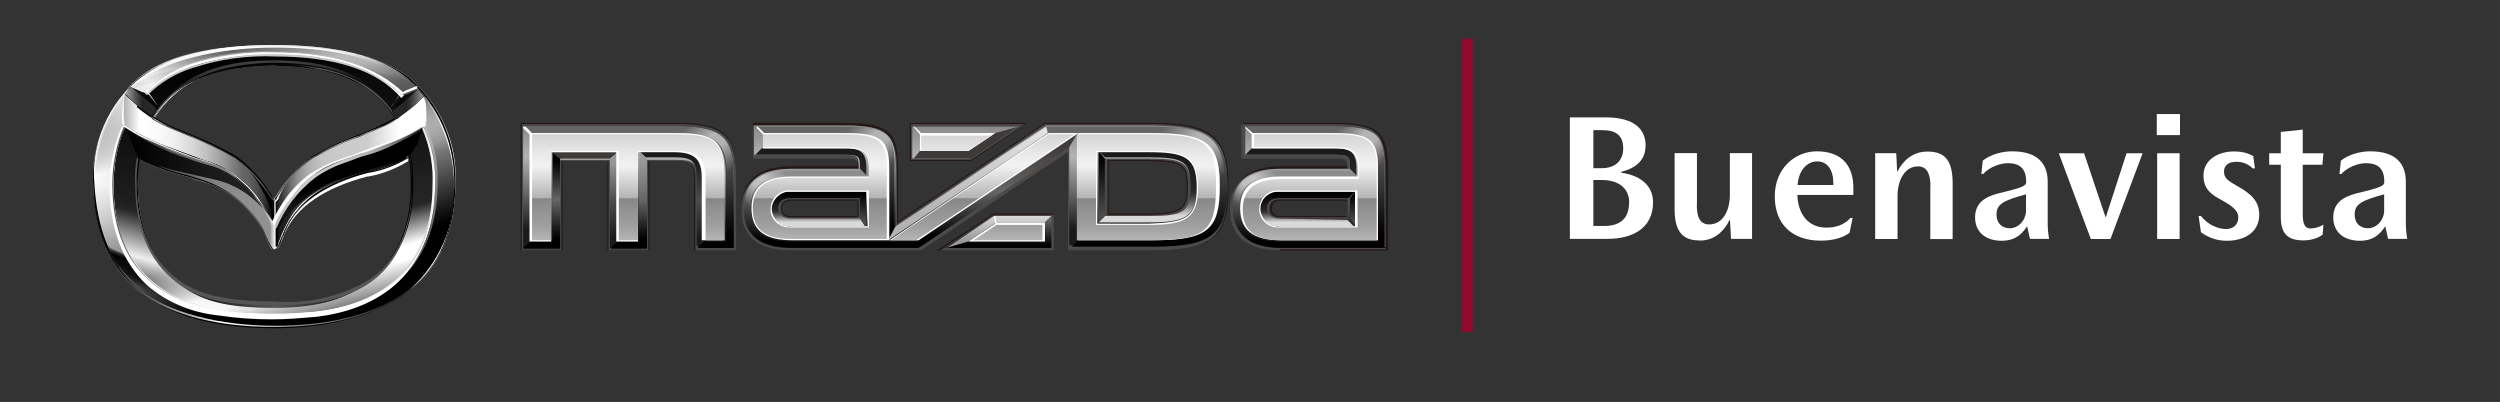 <?xml version="1.0" encoding="UTF-8"?>
<svg xmlns="http://www.w3.org/2000/svg" xmlns:xlink="http://www.w3.org/1999/xlink" viewBox="0 0 195.94 31.5">
  <rect x="0" y="0" width="195.94" height="31.5" fill="#333333" stroke="none"/>
  <defs>
    <style>
      .cls-1 {
        fill: #3e3a39;
      }

      .cls-1, .cls-2, .cls-3, .cls-4, .cls-5, .cls-6, .cls-7, .cls-8, .cls-9, .cls-10, .cls-11, .cls-12, .cls-13, .cls-14, .cls-15, .cls-16, .cls-17, .cls-18, .cls-19, .cls-20, .cls-21, .cls-22, .cls-23, .cls-24, .cls-25, .cls-26, .cls-27, .cls-28, .cls-29, .cls-30, .cls-31, .cls-32, .cls-33, .cls-34, .cls-35, .cls-36, .cls-37, .cls-38, .cls-39, .cls-40, .cls-41, .cls-42, .cls-43, .cls-44, .cls-45, .cls-46, .cls-47, .cls-48, .cls-49, .cls-50, .cls-51, .cls-52, .cls-53, .cls-54, .cls-55, .cls-56, .cls-57, .cls-58, .cls-59, .cls-60, .cls-61, .cls-62, .cls-63, .cls-64, .cls-65, .cls-66, .cls-67 {
        stroke-width: 0px;
      }

      .cls-2 {
        fill: url(#linear-gradient-44);
      }

      .cls-2, .cls-3 {
        opacity: .9;
      }

      .cls-2, .cls-3, .cls-6, .cls-27, .cls-28, .cls-31, .cls-34, .cls-35, .cls-36, .cls-37, .cls-38, .cls-56 {
        isolation: isolate;
      }

      .cls-2, .cls-3, .cls-31, .cls-34, .cls-39, .cls-40, .cls-41, .cls-42, .cls-43, .cls-44, .cls-45, .cls-46, .cls-47, .cls-48, .cls-49, .cls-50, .cls-51, .cls-52, .cls-53, .cls-54, .cls-55, .cls-56, .cls-64, .cls-67 {
        fill-rule: evenodd;
      }

      .cls-3 {
        fill: url(#linear-gradient-39);
      }

      .cls-4 {
        fill: #565656;
      }

      .cls-5, .cls-68 {
        fill: none;
      }

      .cls-6, .cls-27, .cls-28, .cls-35, .cls-36, .cls-37, .cls-38 {
        opacity: .5;
      }

      .cls-6, .cls-33 {
        fill: #c8c8c8;
      }

      .cls-7 {
        fill: url(#linear-gradient);
      }

      .cls-68 {
        stroke: #910a2d;
        stroke-miterlimit: 10;
        stroke-width: .88px;
      }

      .cls-8 {
        fill: url(#linear-gradient-29);
      }

      .cls-9 {
        fill: url(#linear-gradient-30);
      }

      .cls-10 {
        fill: url(#linear-gradient-28);
      }

      .cls-11 {
        fill: url(#linear-gradient-25);
      }

      .cls-12 {
        fill: url(#linear-gradient-12);
      }

      .cls-13 {
        fill: url(#linear-gradient-13);
      }

      .cls-14 {
        fill: url(#linear-gradient-10);
      }

      .cls-15 {
        fill: url(#linear-gradient-17);
      }

      .cls-16 {
        fill: url(#linear-gradient-16);
      }

      .cls-17 {
        fill: url(#linear-gradient-19);
      }

      .cls-18 {
        fill: url(#linear-gradient-15);
      }

      .cls-19 {
        fill: url(#linear-gradient-23);
      }

      .cls-20 {
        fill: url(#linear-gradient-21);
      }

      .cls-21 {
        fill: url(#linear-gradient-18);
      }

      .cls-22 {
        fill: url(#linear-gradient-14);
      }

      .cls-23 {
        fill: url(#linear-gradient-22);
      }

      .cls-24 {
        fill: url(#linear-gradient-27);
      }

      .cls-25 {
        fill: url(#linear-gradient-45);
      }

      .cls-26 {
        fill: url(#linear-gradient-40);
      }

      .cls-27 {
        fill: url(#linear-gradient-3);
      }

      .cls-28 {
        fill: url(#linear-gradient-9);
      }

      .cls-29 {
        fill: #1a1a1a;
      }

      .cls-30, .cls-67 {
        fill: #000;
      }

      .cls-31 {
        fill: url(#linear-gradient-35);
        opacity: .74;
      }

      .cls-32 {
        fill: url(#linear-gradient-50);
        fill-opacity: .8;
      }

      .cls-34 {
        fill: url(#linear-gradient-42);
        fill-opacity: .42;
      }

      .cls-34, .cls-56 {
        opacity: .2;
      }

      .cls-35 {
        fill: url(#linear-gradient-26);
      }

      .cls-36 {
        fill: url(#linear-gradient-24);
      }

      .cls-37 {
        fill: url(#linear-gradient-11);
      }

      .cls-38 {
        fill: url(#linear-gradient-20);
      }

      .cls-39 {
        fill: url(#linear-gradient-55);
      }

      .cls-40 {
        fill: url(#linear-gradient-51);
      }

      .cls-41 {
        fill: url(#linear-gradient-52);
      }

      .cls-42 {
        fill: url(#linear-gradient-54);
      }

      .cls-43 {
        fill: url(#linear-gradient-53);
      }

      .cls-44 {
        fill: url(#linear-gradient-49);
      }

      .cls-45 {
        fill: url(#linear-gradient-47);
      }

      .cls-46 {
        fill: url(#linear-gradient-48);
      }

      .cls-47 {
        fill: url(#linear-gradient-46);
      }

      .cls-48 {
        fill: url(#linear-gradient-43);
      }

      .cls-49 {
        fill: url(#linear-gradient-32);
      }

      .cls-50 {
        fill: url(#linear-gradient-33);
      }

      .cls-51 {
        fill: url(#linear-gradient-38);
      }

      .cls-52 {
        fill: url(#linear-gradient-36);
      }

      .cls-53 {
        fill: url(#linear-gradient-31);
      }

      .cls-54 {
        fill: url(#linear-gradient-34);
      }

      .cls-55 {
        fill: url(#linear-gradient-37);
      }

      .cls-56 {
        fill: url(#linear-gradient-41);
      }

      .cls-57 {
        fill: #4c4949;
      }

      .cls-58 {
        fill: url(#linear-gradient-4);
      }

      .cls-59 {
        fill: url(#linear-gradient-2);
      }

      .cls-60 {
        fill: url(#linear-gradient-8);
      }

      .cls-61 {
        fill: url(#linear-gradient-7);
      }

      .cls-62 {
        fill: url(#linear-gradient-5);
      }

      .cls-63 {
        fill: url(#linear-gradient-6);
      }

      .cls-64 {
        fill: #dcdcdc;
      }

      .cls-65 {
        fill: #231916;
      }

      .cls-66 {
        fill: #fff;
      }
    </style>
    <linearGradient id="linear-gradient" x1="74.75" y1="779.55" x2="74.75" y2="770" gradientTransform="translate(0 -760.11)" gradientUnits="userSpaceOnUse">
      <stop offset=".15" stop-color="#1a1a1a"/>
      <stop offset=".45" stop-color="#666"/>
      <stop offset=".75" stop-color="#b3b3b3"/>
      <stop offset="1" stop-color="#888"/>
    </linearGradient>
    <linearGradient id="linear-gradient-2" x1="49.25" y1="779.55" x2="49.25" y2="770" gradientTransform="translate(0 -760.11)" gradientUnits="userSpaceOnUse">
      <stop offset=".1" stop-color="#000"/>
      <stop offset=".9" stop-color="#666"/>
    </linearGradient>
    <linearGradient id="linear-gradient-3" x1="53.61" y1="769.44" x2="57.85" y2="773.68" gradientTransform="translate(0 -760.11)" gradientUnits="userSpaceOnUse">
      <stop offset=".1" stop-color="#fff" stop-opacity="0"/>
      <stop offset=".2" stop-color="#fff" stop-opacity=".32"/>
      <stop offset=".4" stop-color="#fff"/>
      <stop offset=".6" stop-color="#fff"/>
      <stop offset=".9" stop-color="#fff" stop-opacity="0"/>
    </linearGradient>
    <linearGradient id="linear-gradient-4" x1="52.61" y1="779.55" x2="52.61" y2="772.01" gradientTransform="translate(0 -760.11)" gradientUnits="userSpaceOnUse">
      <stop offset=".1" stop-color="#1a1a1a"/>
      <stop offset=".5" stop-color="#4d4d4d"/>
      <stop offset=".9" stop-color="#1a1a1a"/>
    </linearGradient>
    <linearGradient id="linear-gradient-5" x1="49.25" y1="779.55" x2="49.25" y2="772.01" gradientTransform="translate(0 -760.11)" gradientUnits="userSpaceOnUse">
      <stop offset=".1" stop-color="#000"/>
      <stop offset=".5" stop-color="#666"/>
      <stop offset=".9" stop-color="#999"/>
    </linearGradient>
    <linearGradient id="linear-gradient-6" x1="48.1" y1="779.55" x2="48.1" y2="772.01" gradientTransform="translate(0 -760.11)" gradientUnits="userSpaceOnUse">
      <stop offset=".1" stop-color="#1a1a1a"/>
      <stop offset=".5" stop-color="#4d4d4d"/>
      <stop offset=".9" stop-color="#999"/>
    </linearGradient>
    <linearGradient id="linear-gradient-7" x1="42.45" y1="779.55" x2="42.45" y2="772.01" gradientTransform="translate(0 -760.11)" gradientUnits="userSpaceOnUse">
      <stop offset=".1" stop-color="#000"/>
      <stop offset=".5" stop-color="#666"/>
      <stop offset=".9" stop-color="#000"/>
    </linearGradient>
    <linearGradient id="linear-gradient-8" x1="64.65" y1="778.89" x2="64.65" y2="769.99" gradientTransform="translate(0 -760.11)" gradientUnits="userSpaceOnUse">
      <stop offset=".1" stop-color="#000"/>
      <stop offset=".9" stop-color="#666"/>
    </linearGradient>
    <linearGradient id="linear-gradient-9" x1="66.63" y1="769.46" x2="70.37" y2="773.19" gradientTransform="translate(0 -760.11)" gradientUnits="userSpaceOnUse">
      <stop offset=".1" stop-color="#fff" stop-opacity="0"/>
      <stop offset=".2" stop-color="#fff" stop-opacity=".32"/>
      <stop offset=".4" stop-color="#fff"/>
      <stop offset=".6" stop-color="#fff"/>
      <stop offset=".9" stop-color="#fff" stop-opacity="0"/>
    </linearGradient>
    <linearGradient id="linear-gradient-10" x1="65.15" y1="779.55" x2="65.15" y2="773.39" gradientTransform="translate(0 -760.11)" gradientUnits="userSpaceOnUse">
      <stop offset=".1" stop-color="#000"/>
      <stop offset=".9" stop-color="#8c8c8c"/>
    </linearGradient>
    <linearGradient id="linear-gradient-11" x1="58.22" y1="776.45" x2="61.62" y2="773.04" gradientTransform="translate(0 -760.11)" gradientUnits="userSpaceOnUse">
      <stop offset=".1" stop-color="#fff" stop-opacity="0"/>
      <stop offset=".2" stop-color="#fff" stop-opacity=".32"/>
      <stop offset=".4" stop-color="#fff"/>
      <stop offset=".6" stop-color="#fff"/>
      <stop offset=".9" stop-color="#fff" stop-opacity="0"/>
    </linearGradient>
    <linearGradient id="linear-gradient-12" x1="63.55" y1="773.93" x2="63.55" y2="771.75" gradientTransform="translate(0 -760.11)" gradientUnits="userSpaceOnUse">
      <stop offset=".1" stop-color="#262626"/>
      <stop offset=".9" stop-color="#1a1a1a"/>
    </linearGradient>
    <linearGradient id="linear-gradient-13" x1="67.65" y1="777.79" x2="67.65" y2="775.07" gradientTransform="translate(0 -760.11)" gradientUnits="userSpaceOnUse">
      <stop offset=".1" stop-color="#4d4d4d"/>
      <stop offset=".9" stop-color="#000"/>
    </linearGradient>
    <linearGradient id="linear-gradient-14" x1="64.14" y1="777.79" x2="64.14" y2="775.07" gradientTransform="translate(0 -760.11)" gradientUnits="userSpaceOnUse">
      <stop offset=".1" stop-color="#d9d9d9"/>
      <stop offset=".18" stop-color="#a6a6a6"/>
      <stop offset=".27" stop-color="#6f6f6f"/>
      <stop offset=".35" stop-color="#474747"/>
      <stop offset=".41" stop-color="#2f2f2f"/>
      <stop offset=".45" stop-color="#262626"/>
      <stop offset=".9" stop-color="#000"/>
    </linearGradient>
    <linearGradient id="linear-gradient-15" x1="78.3" y1="779.55" x2="78.3" y2="777.04" gradientTransform="translate(0 -760.11)" gradientUnits="userSpaceOnUse">
      <stop offset=".23" stop-color="#999"/>
      <stop offset=".77" stop-color="#c5c5c5"/>
      <stop offset="1" stop-color="#d9d9d9"/>
    </linearGradient>
    <linearGradient id="linear-gradient-16" x1="78.3" y1="779.55" x2="78.3" y2="777.04" gradientTransform="translate(0 -760.11)" gradientUnits="userSpaceOnUse">
      <stop offset=".1" stop-color="#000"/>
      <stop offset=".9" stop-color="#666"/>
    </linearGradient>
    <linearGradient id="linear-gradient-17" x1="75.85" y1="778.89" x2="75.85" y2="769.99" gradientTransform="translate(0 -760.11)" gradientUnits="userSpaceOnUse">
      <stop offset=".23" stop-color="#b3b3b3"/>
      <stop offset=".9" stop-color="#dfdfdf"/>
      <stop offset="1" stop-color="#e6e6e6"/>
    </linearGradient>
    <linearGradient id="linear-gradient-18" x1="78.15" y1="779.55" x2="78.15" y2="770.65" gradientTransform="translate(0 -760.11)" gradientUnits="userSpaceOnUse">
      <stop offset=".1" stop-color="#000"/>
      <stop offset=".5" stop-color="#666"/>
      <stop offset=".9" stop-color="#3e3a39"/>
    </linearGradient>
    <linearGradient id="linear-gradient-19" x1="89.1" y1="779.55" x2="89.1" y2="770" gradientTransform="translate(0 -760.11)" gradientUnits="userSpaceOnUse">
      <stop offset=".1" stop-color="#000"/>
      <stop offset=".9" stop-color="#666"/>
    </linearGradient>
    <linearGradient id="linear-gradient-20" x1="91.08" y1="769.24" x2="96.32" y2="774.48" gradientTransform="translate(0 -760.11)" gradientUnits="userSpaceOnUse">
      <stop offset=".1" stop-color="#fff" stop-opacity="0"/>
      <stop offset=".2" stop-color="#fff" stop-opacity=".32"/>
      <stop offset=".4" stop-color="#fff"/>
      <stop offset=".6" stop-color="#fff"/>
      <stop offset=".9" stop-color="#fff" stop-opacity="0"/>
    </linearGradient>
    <linearGradient id="linear-gradient-21" x1="89.95" y1="777.58" x2="89.95" y2="771.97" gradientTransform="translate(0 -760.11)" gradientUnits="userSpaceOnUse">
      <stop offset=".1" stop-color="#d9d9d9"/>
      <stop offset=".18" stop-color="#a6a6a6"/>
      <stop offset=".27" stop-color="#6f6f6f"/>
      <stop offset=".35" stop-color="#474747"/>
      <stop offset=".41" stop-color="#2f2f2f"/>
      <stop offset=".45" stop-color="#262626"/>
      <stop offset=".9" stop-color="#1a1a1a"/>
    </linearGradient>
    <linearGradient id="linear-gradient-22" x1="86.35" y1="777.58" x2="86.35" y2="771.97" gradientTransform="translate(0 -760.11)" gradientUnits="userSpaceOnUse">
      <stop offset=".1" stop-color="#4d4d4d"/>
      <stop offset=".9" stop-color="#000"/>
    </linearGradient>
    <linearGradient id="linear-gradient-23" x1="103.05" y1="779.55" x2="103.05" y2="770" gradientTransform="translate(0 -760.11)" gradientUnits="userSpaceOnUse">
      <stop offset=".1" stop-color="#000"/>
      <stop offset=".9" stop-color="#666"/>
    </linearGradient>
    <linearGradient id="linear-gradient-24" x1="105.01" y1="769.46" x2="108.74" y2="773.19" gradientTransform="translate(0 -760.11)" gradientUnits="userSpaceOnUse">
      <stop offset=".1" stop-color="#fff" stop-opacity="0"/>
      <stop offset=".2" stop-color="#fff" stop-opacity=".32"/>
      <stop offset=".4" stop-color="#fff"/>
      <stop offset=".6" stop-color="#fff"/>
      <stop offset=".9" stop-color="#fff" stop-opacity="0"/>
    </linearGradient>
    <linearGradient id="linear-gradient-25" x1="102.65" y1="779.55" x2="102.65" y2="773.39" gradientTransform="translate(0 -760.11)" gradientUnits="userSpaceOnUse">
      <stop offset=".1" stop-color="#000"/>
      <stop offset=".9" stop-color="#8c8c8c"/>
    </linearGradient>
    <linearGradient id="linear-gradient-26" x1="96.56" y1="776.4" x2="99.97" y2="772.99" gradientTransform="translate(0 -760.11)" gradientUnits="userSpaceOnUse">
      <stop offset=".1" stop-color="#fff" stop-opacity="0"/>
      <stop offset=".2" stop-color="#fff" stop-opacity=".32"/>
      <stop offset=".4" stop-color="#fff"/>
      <stop offset=".6" stop-color="#fff"/>
      <stop offset=".9" stop-color="#fff" stop-opacity="0"/>
    </linearGradient>
    <linearGradient id="linear-gradient-27" x1="101.95" y1="773.93" x2="101.95" y2="771.75" gradientTransform="translate(0 -760.11)" gradientUnits="userSpaceOnUse">
      <stop offset=".1" stop-color="#262626"/>
      <stop offset=".9" stop-color="#1a1a1a"/>
    </linearGradient>
    <linearGradient id="linear-gradient-28" x1="106.05" y1="777.79" x2="106.05" y2="775.07" gradientTransform="translate(0 -760.11)" gradientUnits="userSpaceOnUse">
      <stop offset=".1" stop-color="#4d4d4d"/>
      <stop offset=".9" stop-color="#000"/>
    </linearGradient>
    <linearGradient id="linear-gradient-29" x1="102.44" y1="777.79" x2="102.44" y2="775.07" gradientTransform="translate(0 -760.11)" gradientUnits="userSpaceOnUse">
      <stop offset=".1" stop-color="#d9d9d9"/>
      <stop offset=".18" stop-color="#a6a6a6"/>
      <stop offset=".27" stop-color="#6f6f6f"/>
      <stop offset=".35" stop-color="#474747"/>
      <stop offset=".41" stop-color="#2f2f2f"/>
      <stop offset=".45" stop-color="#262626"/>
      <stop offset=".9" stop-color="#000"/>
    </linearGradient>
    <linearGradient id="linear-gradient-30" x1="74.8" y1="778.91" x2="74.8" y2="770.64" gradientTransform="translate(0 -760.11)" gradientUnits="userSpaceOnUse">
      <stop offset="0" stop-color="#b5b5b5"/>
      <stop offset=".11" stop-color="#a2a2a2"/>
      <stop offset=".2" stop-color="#999"/>
      <stop offset=".31" stop-color="#909090"/>
      <stop offset=".39" stop-color="#878787"/>
      <stop offset=".4" stop-color="#b3b3b3"/>
      <stop offset=".53" stop-color="#cfcfcf"/>
      <stop offset=".7" stop-color="#f2f2f2"/>
      <stop offset=".82" stop-color="#e9e9e9"/>
      <stop offset="1" stop-color="#d4d4d4"/>
    </linearGradient>
    <linearGradient id="linear-gradient-31" x1="18.79" y1="764.16" x2="24.35" y2="784.88" gradientTransform="translate(0 -760.11)" gradientUnits="userSpaceOnUse">
      <stop offset=".21" stop-color="#000"/>
      <stop offset=".36" stop-color="#0b0b0b"/>
      <stop offset=".59" stop-color="#262626"/>
      <stop offset=".85" stop-color="#b2b2b2"/>
      <stop offset="1" stop-color="#fff"/>
    </linearGradient>
    <linearGradient id="linear-gradient-32" x1="18.79" y1="764.16" x2="24.35" y2="784.88" gradientTransform="translate(0 -760.11)" gradientUnits="userSpaceOnUse">
      <stop offset="0" stop-color="#000"/>
      <stop offset=".56" stop-color="#1a1a1a"/>
      <stop offset=".61" stop-color="#202020"/>
      <stop offset=".71" stop-color="#262626"/>
      <stop offset=".84" stop-color="#fff"/>
      <stop offset=".89" stop-color="#fff"/>
      <stop offset="1" stop-color="gray"/>
    </linearGradient>
    <linearGradient id="linear-gradient-33" x1="-356.18" y1="763.57" x2="-350.79" y2="783.66" gradientTransform="translate(-337.67 -760.11) rotate(-180) scale(1 -1)" gradientUnits="userSpaceOnUse">
      <stop offset="0" stop-color="#000" stop-opacity="0"/>
      <stop offset=".61" stop-color="#1a1a1a"/>
      <stop offset=".67" stop-color="#1d1d1d"/>
      <stop offset=".71" stop-color="#262626"/>
      <stop offset=".87" stop-color="#eee"/>
      <stop offset="1" stop-color="#dcdcdc" stop-opacity="0"/>
    </linearGradient>
    <linearGradient id="linear-gradient-34" x1="25.47" y1="785.75" x2="17.37" y2="763.49" gradientTransform="translate(0 -760.11)" gradientUnits="userSpaceOnUse">
      <stop offset=".04" stop-color="#000"/>
      <stop offset=".19" stop-color="#000"/>
      <stop offset=".29" stop-color="#343434"/>
      <stop offset=".45" stop-color="#8a8a8a"/>
      <stop offset=".58" stop-color="#c9c9c9"/>
      <stop offset=".68" stop-color="#f0f0f0"/>
      <stop offset=".73" stop-color="#fff"/>
      <stop offset="1" stop-color="#4d4d4d"/>
    </linearGradient>
    <linearGradient id="linear-gradient-35" x1="11.51" y1="773.67" x2="14.53" y2="763.13" gradientTransform="translate(0 -760.11)" gradientUnits="userSpaceOnUse">
      <stop offset="0" stop-color="#fff" stop-opacity="0"/>
      <stop offset=".11" stop-color="#fff" stop-opacity=".25"/>
      <stop offset=".28" stop-color="#fff" stop-opacity=".65"/>
      <stop offset=".4" stop-color="#fff" stop-opacity=".9"/>
      <stop offset=".46" stop-color="#fff"/>
      <stop offset=".81" stop-color="#bcbcbc" stop-opacity=".34"/>
      <stop offset="1" stop-color="#9a9a9a" stop-opacity="0"/>
    </linearGradient>
    <linearGradient id="linear-gradient-36" x1="13.03" y1="766.34" x2="29.99" y2="766.34" gradientTransform="translate(0 -760.11)" gradientUnits="userSpaceOnUse">
      <stop offset="0" stop-color="#000"/>
      <stop offset=".03" stop-color="#101010" stop-opacity=".94"/>
      <stop offset=".13" stop-color="#3f3f3f" stop-opacity=".74"/>
      <stop offset=".24" stop-color="#616161" stop-opacity=".6"/>
      <stop offset=".36" stop-color="#767676" stop-opacity=".52"/>
      <stop offset=".5" stop-color="#7c7c7c" stop-opacity=".5"/>
      <stop offset="1" stop-color="#000"/>
    </linearGradient>
    <linearGradient id="linear-gradient-37" x1="-600.6" y1="-848.69" x2="-584.64" y2="-848.69" gradientTransform="translate(-571 -825.89) rotate(-180)" gradientUnits="userSpaceOnUse">
      <stop offset="0" stop-color="#000"/>
      <stop offset=".24" stop-color="#262626"/>
      <stop offset=".5" stop-color="#565656"/>
      <stop offset="1" stop-color="#000"/>
    </linearGradient>
    <linearGradient id="linear-gradient-38" x1="-407.34" y1="779.71" x2="-408.12" y2="781.84" gradientTransform="translate(-375 -760.11) rotate(-180) scale(1 -1)" gradientUnits="userSpaceOnUse">
      <stop offset=".24" stop-color="#000" stop-opacity="0"/>
      <stop offset=".44" stop-color="#000"/>
      <stop offset=".69" stop-color="#000" stop-opacity=".74"/>
      <stop offset="1" stop-color="#000" stop-opacity="0"/>
    </linearGradient>
    <linearGradient id="linear-gradient-39" x1="26.86" y1="762.87" x2="20.09" y2="775.08" gradientTransform="translate(-11.17 -760.11)" gradientUnits="userSpaceOnUse">
      <stop offset="0" stop-color="#fff" stop-opacity="0"/>
      <stop offset=".05" stop-color="#fff" stop-opacity=".11"/>
      <stop offset=".16" stop-color="#fff" stop-opacity=".39"/>
      <stop offset=".31" stop-color="#fff" stop-opacity=".84"/>
      <stop offset=".37" stop-color="#fff"/>
      <stop offset="1" stop-color="gray" stop-opacity="0"/>
    </linearGradient>
    <linearGradient id="linear-gradient-40" x1="7.28" y1="774.69" x2="35.61" y2="774.69" gradientTransform="translate(0 -760.11)" gradientUnits="userSpaceOnUse">
      <stop offset="0" stop-color="#fff" stop-opacity="0"/>
      <stop offset=".05" stop-color="#fff" stop-opacity=".11"/>
      <stop offset=".16" stop-color="#fff" stop-opacity=".39"/>
      <stop offset=".31" stop-color="#fff" stop-opacity=".84"/>
      <stop offset=".37" stop-color="#fff"/>
      <stop offset="1" stop-color="gray" stop-opacity="0"/>
    </linearGradient>
    <linearGradient id="linear-gradient-41" x1="28.77" y1="766.59" x2="32.83" y2="766.59" gradientTransform="translate(0 -760.11)" gradientUnits="userSpaceOnUse">
      <stop offset="0" stop-color="#000"/>
      <stop offset=".09" stop-color="#000" stop-opacity=".8"/>
      <stop offset="1" stop-color="#000" stop-opacity="0"/>
    </linearGradient>
    <linearGradient id="linear-gradient-42" x1="-501.87" y1="765.5" x2="-501.87" y2="768.06" gradientTransform="translate(-490 -760.11) rotate(-180) scale(1 -1)" gradientUnits="userSpaceOnUse">
      <stop offset="0" stop-color="#000"/>
      <stop offset="1" stop-color="#000" stop-opacity="0"/>
    </linearGradient>
    <linearGradient id="linear-gradient-43" x1="312.07" y1="780.68" x2="310.97" y2="783.69" gradientTransform="translate(-299.03 -760.11)" gradientUnits="userSpaceOnUse">
      <stop offset=".05" stop-color="#000" stop-opacity="0"/>
      <stop offset=".26" stop-color="#000"/>
      <stop offset=".53" stop-color="#000" stop-opacity=".85"/>
      <stop offset=".61" stop-color="#050505" stop-opacity=".84"/>
      <stop offset=".69" stop-color="#161616" stop-opacity=".79"/>
      <stop offset=".74" stop-color="#262626" stop-opacity=".74"/>
      <stop offset=".76" stop-color="#1c1c1c" stop-opacity=".54"/>
      <stop offset=".79" stop-color="#0c0c0c" stop-opacity=".23"/>
      <stop offset=".85" stop-color="#030303" stop-opacity=".05"/>
      <stop offset="1" stop-color="#000" stop-opacity="0"/>
    </linearGradient>
    <linearGradient id="linear-gradient-44" x1="-553.2" y1="772.9" x2="-550.41" y2="763.17" gradientTransform="translate(-522 -760.11) rotate(-180) scale(1 -1)" gradientUnits="userSpaceOnUse">
      <stop offset="0" stop-color="#fff" stop-opacity="0"/>
      <stop offset=".17" stop-color="#c8c8c8" stop-opacity=".32"/>
      <stop offset=".46" stop-color="#565656"/>
      <stop offset=".47" stop-color="#404040"/>
      <stop offset=".61" stop-color="#494949" stop-opacity=".93"/>
      <stop offset=".74" stop-color="#626262" stop-opacity=".71"/>
      <stop offset=".88" stop-color="#8c8d8d" stop-opacity=".35"/>
      <stop offset=".97" stop-color="#afb0b0" stop-opacity=".05"/>
      <stop offset="1" stop-color="#9a9a9a" stop-opacity="0"/>
    </linearGradient>
    <linearGradient id="linear-gradient-45" x1="10.51" y1="775.39" x2="32.7" y2="775.39" gradientTransform="translate(0 -760.11)" gradientUnits="userSpaceOnUse">
      <stop offset="0" stop-color="#000"/>
      <stop offset=".03" stop-color="#171717"/>
      <stop offset=".1" stop-color="#3c3c3c"/>
      <stop offset=".16" stop-color="#5b5b5b"/>
      <stop offset=".23" stop-color="#737373"/>
      <stop offset=".3" stop-color="#848484"/>
      <stop offset=".38" stop-color="#8e8e8e"/>
      <stop offset=".48" stop-color="#919191"/>
      <stop offset=".5" stop-color="#fff" stop-opacity=".77"/>
      <stop offset=".5" stop-color="#000" stop-opacity=".9"/>
      <stop offset=".52" stop-color="#090909" stop-opacity=".92"/>
      <stop offset=".55" stop-color="#212121" stop-opacity=".99"/>
      <stop offset=".55" stop-color="#262626"/>
      <stop offset=".55" stop-color="#272727"/>
      <stop offset=".56" stop-color="#323232"/>
      <stop offset=".57" stop-color="#393939"/>
      <stop offset=".59" stop-color="#3b3b3b"/>
      <stop offset="1" stop-color="#000"/>
    </linearGradient>
    <linearGradient id="linear-gradient-46" x1="-808.01" y1="774.81" x2="-817.78" y2="772.91" gradientTransform="translate(-797.29 -760.11) rotate(-180) scale(1 -1)" gradientUnits="userSpaceOnUse">
      <stop offset="0" stop-color="#000"/>
      <stop offset=".55" stop-color="#181818"/>
      <stop offset="1" stop-color="#262626"/>
    </linearGradient>
    <linearGradient id="linear-gradient-47" x1="21.5" y1="772.79" x2="33.4" y2="772.79" gradientTransform="translate(0 -760.11)" gradientUnits="userSpaceOnUse">
      <stop offset="0" stop-color="#000"/>
      <stop offset=".03" stop-color="#282828"/>
      <stop offset=".07" stop-color="#4f4f4f"/>
      <stop offset=".11" stop-color="#717171"/>
      <stop offset=".15" stop-color="#8d8d8d"/>
      <stop offset=".2" stop-color="#a4a4a4"/>
      <stop offset=".25" stop-color="#b6b6b6"/>
      <stop offset=".31" stop-color="#c3c3c3"/>
      <stop offset=".4" stop-color="#cacaca"/>
      <stop offset=".61" stop-color="#ccc"/>
      <stop offset=".82" stop-color="#fff"/>
    </linearGradient>
    <linearGradient id="linear-gradient-48" x1="26.58" y1="772.07" x2="28.26" y2="777.54" gradientTransform="translate(0 -760.11)" gradientUnits="userSpaceOnUse">
      <stop offset="0" stop-color="#000"/>
      <stop offset=".03" stop-color="#000"/>
      <stop offset=".34" stop-color="#000"/>
      <stop offset=".42" stop-color="#090909"/>
      <stop offset=".57" stop-color="#171717"/>
      <stop offset=".81" stop-color="#000"/>
    </linearGradient>
    <linearGradient id="linear-gradient-49" x1="-818.79" y1="772.64" x2="-806.92" y2="772.64" gradientTransform="translate(-797.29 -760.11) rotate(-180) scale(1 -1)" gradientUnits="userSpaceOnUse">
      <stop offset="0" stop-color="#000"/>
      <stop offset=".04" stop-color="#1f1f1f"/>
      <stop offset=".08" stop-color="#3e3e3e"/>
      <stop offset=".13" stop-color="#545454"/>
      <stop offset=".17" stop-color="#616161"/>
      <stop offset=".21" stop-color="#666"/>
      <stop offset=".24" stop-color="#737373"/>
      <stop offset=".35" stop-color="#9e9e9e"/>
      <stop offset=".45" stop-color="#c1c1c1"/>
      <stop offset=".56" stop-color="#dcdcdc"/>
      <stop offset=".67" stop-color="#f0f0f0"/>
      <stop offset=".78" stop-color="#fbfbfb"/>
      <stop offset=".89" stop-color="#fff"/>
      <stop offset="1" stop-color="#adadad"/>
    </linearGradient>
    <linearGradient id="linear-gradient-50" x1="8.92" y1="777.41" x2="34.06" y2="777.41" gradientTransform="translate(0 -760.11)" gradientUnits="userSpaceOnUse">
      <stop offset="0" stop-color="#262626"/>
      <stop offset=".08" stop-color="#3f3f3f"/>
      <stop offset=".25" stop-color="#7e7e7e"/>
      <stop offset=".5" stop-color="#e3e3e3"/>
      <stop offset=".57" stop-color="#fff"/>
      <stop offset=".71" stop-color="#fdfdfd" stop-opacity=".99"/>
      <stop offset=".76" stop-color="#f6f6f6" stop-opacity=".96"/>
      <stop offset=".81" stop-color="#e9e9e9" stop-opacity=".91"/>
      <stop offset=".85" stop-color="#d7d7d7" stop-opacity=".84"/>
      <stop offset=".88" stop-color="silver" stop-opacity=".75"/>
      <stop offset=".91" stop-color="#a3a3a3" stop-opacity=".64"/>
      <stop offset=".93" stop-color="#818181" stop-opacity=".51"/>
      <stop offset=".96" stop-color="#5a5a5a" stop-opacity=".35"/>
      <stop offset=".98" stop-color="#2e2e2e" stop-opacity=".18"/>
      <stop offset="1" stop-color="#000" stop-opacity="0"/>
    </linearGradient>
    <linearGradient id="linear-gradient-51" x1="9.68" y1="769.93" x2="9.68" y2="767.52" gradientTransform="translate(0 -760.11)" gradientUnits="userSpaceOnUse">
      <stop offset="0" stop-color="#f8f8f8"/>
      <stop offset=".94" stop-color="#f8f8f8"/>
      <stop offset="1" stop-color="#f8f8f8"/>
    </linearGradient>
    <linearGradient id="linear-gradient-52" x1="271.75" y1="768.29" x2="274.25" y2="768.29" gradientTransform="translate(-241.06 -760.11)" gradientUnits="userSpaceOnUse">
      <stop offset="0" stop-color="#000"/>
      <stop offset=".31" stop-color="#060606"/>
      <stop offset=".71" stop-color="#151515"/>
      <stop offset="1" stop-color="#262626"/>
    </linearGradient>
    <linearGradient id="linear-gradient-53" x1="-211.57" y1="768.09" x2="-209.06" y2="768.09" gradientTransform="translate(-199.25 -760.11) rotate(-180) scale(1 -1)" gradientUnits="userSpaceOnUse">
      <stop offset="0" stop-color="#000"/>
      <stop offset=".31" stop-color="#060606"/>
      <stop offset=".71" stop-color="#151515"/>
      <stop offset="1" stop-color="#262626"/>
    </linearGradient>
    <linearGradient id="linear-gradient-54" x1="-9.35" y1="768.09" x2="-6.77" y2="768.09" gradientTransform="translate(19.13 -760.11)" gradientUnits="userSpaceOnUse">
      <stop offset="0" stop-color="#b2b2b2"/>
      <stop offset="0" stop-color="#b0b0b0"/>
      <stop offset=".26" stop-color="#666"/>
      <stop offset=".44" stop-color="#383838"/>
      <stop offset=".53" stop-color="#262626"/>
    </linearGradient>
    <linearGradient id="linear-gradient-55" x1="-492.67" y1="768.24" x2="-490.12" y2="768.24" gradientTransform="translate(-459.44 -760.11) rotate(-180) scale(1 -1)" gradientUnits="userSpaceOnUse">
      <stop offset="0" stop-color="#9a9a9a"/>
      <stop offset=".07" stop-color="#878787"/>
      <stop offset=".28" stop-color="#535353"/>
      <stop offset=".44" stop-color="#323232"/>
      <stop offset=".53" stop-color="#262626"/>
    </linearGradient>
  </defs>
  <g id="Mazda">
    <g>
      <line class="cls-68" x1="115" y1="3.03" x2="115" y2="26.03"/>
      <path class="cls-65" d="M54.4,19.63v-5.7c0-1.1-.2-1.3-1.4-1.3h-2.1v7h-3.3v-7h-3.5v7h-3.3v-10h12.3c3.7,0,4.6.9,4.6,4.3v5.7h-3.3Z"/>
      <path class="cls-65" d="M90.3,9.63h-8.4l-11.5,7.7v-4.1c0-3-.8-3.6-4.3-3.6h-7.1v2.7h7.1c1,0,1.1,0,1.1.7h-5.2c-1.8,0-3.9.6-3.9,3.3s2.1,3.3,3.9,3.3h10.2l11.5-7.7v7.7h6.7c4.7,0,5.9-1.1,5.9-5s-1.3-5-6-5ZM67.2,16.93h-5.2c-.6,0-.7-.3-.7-.6s.1-.6.7-.6h5.2v1.2ZM90,16.73h-3.1v-4.1h3.1c2.8,0,3,.4,3,2s-.2,2.1-3,2.1h0Z"/>
      <polygon class="cls-65" points="71.3 12.63 71.3 9.63 80.5 9.63 76.1 12.63 71.3 12.63"/>
      <polygon class="cls-65" points="73.4 19.63 77.9 16.73 82.6 16.73 82.6 19.63 73.4 19.63"/>
      <path class="cls-65" d="M104.5,9.63h-7.1v2.7h7.1c1,0,1.1,0,1.1.7h-5.2c-1.8,0-3.9.6-3.9,3.3s2.1,3.3,3.9,3.3h8.4v-6.4c0-2.9-.8-3.6-4.3-3.6ZM105.6,16.93h-5.2c-.6,0-.7-.3-.7-.6s.1-.6.7-.6h5.2v1.2Z"/>
      <path class="cls-57" d="M54.5,19.63v-5.6c0-1.2-.3-1.4-1.5-1.4h-2.2v7h-3.1v-7h-3.7v7h-3.1v-9.9h12.2c3.6,0,4.6.9,4.6,4.2v5.7h-3.2Z"/>
      <path class="cls-57" d="M90.3,9.73h-8.4l-11.6,7.8v-4.2c0-2.9-.8-3.5-4.2-3.5h-7.1v2.6h7.1c1,0,1.2,0,1.2.8h-5.3c-2.5,0-3.9,1.1-3.9,3.2s1.3,3.2,3.9,3.2h10.2l11.5-7.7v7.7h6.6c4.6,0,5.9-1,5.9-4.9s-1.3-5-5.9-5ZM62,17.03c-.5,0-.8-.2-.8-.7s.3-.7.8-.7h5.3v1.4h-5.3ZM90,16.83h-3.2v-4.3h3.2c2.8,0,3.1.4,3.1,2.1s-.3,2.2-3.1,2.2h0Z"/>
      <polygon class="cls-57" points="71.4 12.53 71.4 9.73 80.3 9.73 76.1 12.53 71.4 12.53"/>
      <polygon class="cls-57" points="73.7 19.63 77.9 16.83 82.6 16.83 82.6 19.63 73.7 19.63"/>
      <path class="cls-57" d="M100.3,19.63c-2.5,0-3.9-1.1-3.9-3.2s1.3-3.2,3.9-3.2h5.3c0-.8-.1-.8-1.2-.8h-7.1v-2.7h7.1c3.5,0,4.2.6,4.2,3.5v6.3h-8.3v.1ZM100.3,15.63c-.5,0-.8.2-.8.7s.3.7.8.7h5.3v-1.4h-5.3Z"/>
      <path class="cls-7" d="M57.5,13.93v5.5h-2.8v-5.4c0-1.2-.3-1.5-1.7-1.5h-2.3v7h-2.8v-7h-4v7h-2.9v-9.6h12c3.6,0,4.5.8,4.5,4ZM90.3,9.83h-8.3l-11.8,7.9v-4.5c0-2.8-.7-3.4-4.1-3.4h-7v2.3h6.9c1.2,0,1.3.1,1.3.9v.2h-5.3c-2.5,0-3.7,1-3.7,3s1.3,3,3.7,3h10l11.8-7.9v7.9h6.5c4.5,0,5.7-1,5.7-4.8s-1.1-4.5-5.7-4.6h0ZM67.4,17.13h-5.4c-.6,0-1-.3-1-.8s.3-.8,1-.8h5.4v1.6ZM90,16.93h-3.4v-4.5h3.4c2.8,0,3.3.3,3.3,2.3s-.5,2.2-3.3,2.2ZM79.8,9.93h-8.3v2.5h4.5l3.8-2.5ZM82.4,16.93h-4.5l-3.8,2.5h8.2v-2.5h.1ZM104.4,9.93h-6.8v2.2h6.9c1.2,0,1.3.1,1.3.9v.2h-5.5c-2.5,0-3.7,1-3.7,3s1.3,3,3.7,3h8.2v-6.1c0-2.7-.6-3.2-4.1-3.2h0ZM105.7,17.13h-5.4c-.6,0-1-.3-1-.8s.3-.8,1-.8h5.4v1.6Z"/>
      <path class="cls-59" d="M53.1,9.93h-12.1l.5.5h11.5c3,0,3.9.7,3.9,3.5v5h-1.7l-.5.5h2.8v-5.6c0-3.1-.9-3.9-4.4-3.9Z"/>
      <path class="cls-27" d="M53.1,9.93v.5c3,0,3.9.7,3.9,3.5h.5c0-3.2-.9-4-4.4-4Z"/>
      <path class="cls-58" d="M52.9,11.83h-2.8l.5.5h2.3c1.3,0,1.7.3,1.7,1.5v5.5l.5-.5v-4.9c.1-1.5-.5-2.1-2.2-2.1Z"/>
      <polygon class="cls-62" points="50.1 11.93 50.1 18.93 48.4 18.93 47.8 19.43 50.7 19.43 50.7 12.43 50.1 11.93"/>
      <polygon class="cls-63" points="47.8 12.43 47.8 19.43 48.4 18.93 48.4 11.93 47.8 12.43"/>
      <polygon class="cls-1" points="43.3 11.93 43.9 12.43 47.8 12.43 48.4 11.93 43.3 11.93"/>
      <polygon class="cls-61" points="43.3 11.93 43.3 18.93 41.6 18.93 41 19.43 43.9 19.43 43.9 12.43 43.3 11.93"/>
      <path class="cls-60" d="M66.1,9.93h-6.9l.5.5h6.4c2.9,0,3.5.5,3.5,2.9v5.5l.5-1v-4.5c.1-2.9-.6-3.4-4-3.4Z"/>
      <path class="cls-28" d="M66.1,9.93v.5c2.9,0,3.5.5,3.5,2.9h.6c0-2.9-.7-3.4-4.1-3.4Z"/>
      <path class="cls-14" d="M71.9,18.93h-9.9c-2.2,0-3.2-.8-3.2-2.5s1-2.5,3.2-2.5h6l-.5-.5h-5.5c-2.5,0-3.7,1-3.7,3s1.3,3,3.7,3h10l-.1-.5Z"/>
      <path class="cls-37" d="M62,13.33c-2.5,0-3.7,1-3.7,3h.5c0-1.7,1-2.5,3.2-2.5v-.5Z"/>
      <path class="cls-12" d="M66.1,11.63h-6.4l-.5.5h6.9c1.2,0,1.3.1,1.3.9v.2l.5.5v-.6c0-1.4-.7-1.5-1.8-1.5Z"/>
      <polygon class="cls-13" points="67.4 15.53 67.4 17.13 67.9 17.73 67.9 14.93 67.4 15.53"/>
      <path class="cls-22" d="M62,17.13c-.6,0-1-.3-1-.8s.3-.8,1-.8h5.4l.5-.5h-6c-.8-.1-1.4.5-1.5,1.2-.1.7.5,1.4,1.2,1.5h6.2l-.4-.6h-5.4Z"/>
      <polygon class="cls-1" points="78 10.43 75.9 11.83 72.1 11.83 71.6 12.43 76.1 12.43 79.8 9.93 78 10.43"/>
      <polygon class="cls-18" points="77.9 16.93 74.2 19.43 75.9 18.93 78.1 17.43 81.9 17.43 82.4 16.93 77.9 16.93"/>
      <polygon class="cls-16" points="81.9 17.43 81.9 18.93 75.9 18.93 74.2 19.43 82.4 19.43 82.4 16.93 81.9 17.43"/>
      <polygon class="cls-15" points="82 9.93 70.2 17.73 69.6 18.83 82.1 10.43 82 9.93"/>
      <polygon class="cls-21" points="71.9 18.93 72 19.43 83.8 11.53 84.4 10.53 71.9 18.93"/>
      <path class="cls-17" d="M90.3,9.93h-8.3l.2.5h8.2c4.2,0,5.2.8,5.2,4.2s-.9,4.2-5.2,4.2h-5.9l-.5.5h6.5c4.5,0,5.7-1,5.7-4.8s-1.3-4.6-5.9-4.6Z"/>
      <path class="cls-38" d="M90.3,9.93v.5c4.2,0,5.2.8,5.2,4.2h.5c0-3.8-1.1-4.7-5.7-4.7Z"/>
      <path class="cls-20" d="M90,11.83h-3.9l.5.5h3.4c2.8,0,3.3.3,3.3,2.3s-.5,2.3-3.3,2.3h-3.4l-.5.5h3.9c2.9,0,3.8-.4,3.8-2.8s-.9-2.8-3.8-2.8Z"/>
      <polygon class="cls-23" points="86.1 11.83 86.1 17.43 86.6 16.93 86.6 12.43 86.1 11.83"/>
      <path class="cls-19" d="M104.5,9.93h-6.9l.5.5h6.4c2.9,0,3.5.5,3.5,2.9v5.6l.5.5v-6.2c0-2.8-.6-3.3-4-3.3Z"/>
      <path class="cls-36" d="M104.5,9.93v.5c2.9,0,3.5.5,3.5,2.9h.5c0-2.9-.6-3.4-4-3.4Z"/>
      <path class="cls-11" d="M108,18.93h-7.7c-2.2,0-3.2-.8-3.2-2.5s1-2.5,3.2-2.5h6l-.5-.5h-5.4c-2.5,0-3.7,1-3.7,3s1.3,3,3.7,3h8.2l-.6-.5Z"/>
      <path class="cls-35" d="M100.3,13.33c-2.5,0-3.7,1-3.7,3h.5c0-1.7,1-2.5,3.2-2.5v-.5Z"/>
      <path class="cls-24" d="M104.5,11.63h-6.4l-.5.5h6.9c1.2,0,1.3.1,1.3.9v.2l.5.5v-.6c0-1.4-.7-1.5-1.8-1.5Z"/>
      <polygon class="cls-10" points="105.8 15.53 105.8 17.13 106.3 17.73 106.3 14.93 105.8 15.53"/>
      <path class="cls-8" d="M100.3,17.13c-.6,0-1-.3-1-.8s.3-.8,1-.8h5.4l.5-.5h-6c-.8-.1-1.4.5-1.5,1.2-.1.8.5,1.4,1.2,1.5h6.2l-.5-.5-5.3-.1Z"/>
      <path class="cls-66" d="M53.1,10.43h-11.4l-.5-.5h-.2v.1l.5.5v8.4h1.7v-7h5.1v7h1.7v-7h2.8c1.6,0,2.2.5,2.2,2v4.9h1.7v-4.9c.2-2.8-.6-3.5-3.6-3.5Z"/>
      <path class="cls-66" d="M90.3,10.43h-8.1l-.2-.5h0l.2.5-12.5,8.4v-5.5c0-2.4-.6-2.9-3.5-2.9h-6.3l-.5-.5h-.1v.1l.5.5v1.1h6.4c1.1,0,1.9.1,1.9,1.5v.7h-6c-2.2,0-3.2.8-3.2,2.5s1,2.5,3.2,2.5h9.9l12.5-8.4v8.4h5.9c4.2,0,5.2-.8,5.2-4.2s-1-4.2-5.3-4.2ZM68,17.73h-6c-.8.1-1.4-.5-1.5-1.2s.5-1.4,1.2-1.5h6.2l.1,2.7ZM90,17.53h-4v-5.6h4c2.9,0,3.8.4,3.8,2.8s-.9,2.7-3.8,2.8h0Z"/>
      <polygon class="cls-66" points="71.7 9.93 71.6 9.93 71.6 9.93 72.1 10.53 72.1 11.83 75.9 11.83 78 10.43 72.2 10.43 71.7 9.93"/>
      <polygon class="cls-66" points="78 16.93 77.9 16.93 77.9 16.93 78 17.53 75.9 18.93 81.9 18.93 81.9 17.43 78.1 17.43 78 16.93"/>
      <path class="cls-66" d="M104.5,10.43h-6.3l-.6-.5h0v.1l.5.5v1.1h6.4c1.1,0,1.9.1,1.9,1.5v.7h-6c-2.2,0-3.2.8-3.2,2.5s1,2.5,3.2,2.5h7.6v-5.6c0-2.3-.6-2.8-3.5-2.8ZM106.3,17.73h-6c-.8.1-1.4-.5-1.5-1.2-.1-.8.5-1.4,1.2-1.5h6.2v2.7h.1Z"/>
      <path class="cls-9" d="M56.8,13.93v4.9h-1.5v-4.8c0-1.6-.6-2.2-2.3-2.2h-3v7h-1.5v-7h-5.3v7h-1.5v-8.3h11.4c3,0,3.7.7,3.7,3.4ZM69.5,13.23v5.5h-7.5c-2.1,0-3-.8-3-2.4s1-2.4,3-2.4h6.1v-.8c0-1.5-.8-1.6-2-1.6h-6.3v-1h6.3c2.8,0,3.4.5,3.4,2.7h0ZM68.1,14.93h-6.1c-.8-.1-1.5.5-1.6,1.3-.1.8.5,1.5,1.3,1.6h6.4v-2.9ZM75.9,11.83l1.8-1.2h-5.5v1.2h3.7ZM71.8,18.83l12.4-8.3h-2l-12.4,8.3h2ZM81.7,18.83v-1.2h-3.6l-1.8,1.2h5.4ZM95.3,14.73c0,3.4-.9,4.1-5.1,4.1h-5.8v-8.3h5.8c4.3,0,5.2.7,5.1,4.2h0ZM93.9,14.73c0-2.5-1-2.9-3.9-2.9h-4.1v5.8h4.1c2.9,0,3.9-.5,3.9-2.9h0ZM107.9,13.33v5.5h-7.5c-2.1,0-3-.8-3-2.4s1-2.4,3-2.4h6.1v-.9c0-1.5-.8-1.6-2-1.6h-6.2v-1h6.3c2.7,0,3.3.5,3.3,2.8ZM106.4,14.93h-6.1c-.8-.1-1.5.5-1.6,1.3-.1.8.5,1.5,1.3,1.6h6.4s0-2.9,0-2.9Z"/>
      <path class="cls-66" d="M21.5,25.63c-4.6,0-8.4-1-10.7-2.9s-3.3-4.5-3.5-8.2c-.2-3.3,1.2-6.4,3.7-8.5,2.3-1.7,5.6-2.5,10.4-2.5s8.3.8,10.6,2.5c2.5,2.1,3.9,5.2,3.7,8.5-.1,3.7-1.2,6.3-3.5,8.1-2.4,1.9-6.2,3-10.7,3ZM21.5,5.13c-1.2,0-2.4.1-3.5.3-1.3.2-2.5.7-3.6,1.4-2.4,1.7-3.8,4.6-3.6,7.6,0,3.6,1.2,6.3,3.7,7.9,1.5,1,3.7,1.4,7.1,1.4,3.1,0,5.1-.4,6.9-1.4s3.9-3.2,3.9-7.9c0-3.5-1.2-6-3.6-7.6-1.1-.7-2.3-1.2-3.7-1.4-1.2-.3-2.4-.4-3.6-.3Z"/>
      <path class="cls-66" d="M21.5,19.53c-.2,0-.3-.1-.5-.6-.1-.2-.2-.5-.4-.9-.9-1.7-2.3-2.9-4.1-3.6-.5-.2-1.2-.4-1.8-.6h0c-1.4-.3-2.7-.8-4-1.5v-2.4l1.3-.7c.5.3,1,.6,1.5.8l1.2.5h0c1.3.5,2.5,1.1,3.7,1.8,1.1.8,2.1,1.9,2.8,3.1.1.2.2.2.2.2,0,0,.1-.1.2-.2.7-1.2,1.7-2.3,2.8-3.1,1.2-.7,2.4-1.2,3.7-1.7h0c.6-.2,1.2-.5,1.6-.6l1.2-.6,1.1.7v2.5c-1,.6-2,1-3.1,1.2h-.1c-3.4.9-5.6,2.4-6.5,4.5-.1.3-.2.5-.3.7h0c-.1.3-.2.5-.5.5Z"/>
      <path id="in_sf_base" data-name="in sf base" class="cls-53" d="M18.3,23.63c-3-.4-7.6-1.9-7.6-9.3,0-4.2,1.9-9.2,10.8-9.2,8,0,10.8,4.2,10.8,9.2,0,6.9-4.1,8.7-7.5,9.3-2.2.2-4.4.2-6.5,0ZM34.2,14.33c0-5.6-2.7-10.2-12.7-10.2s-12.6,5.6-12.6,10.2c0,7.8,5.3,9.6,9.2,10.1,2.2.2,4.4.2,6.6,0,3.9-.4,9.5-2.3,9.5-10.1Z"/>
      <path id="in_sf_base-2" data-name="in sf base-2" class="cls-49" d="M18.3,23.63c-3-.4-7.6-1.9-7.6-9.3,0-4.2,1.9-9.2,10.8-9.2,8,0,10.8,4.2,10.8,9.2,0,6.9-4.1,8.7-7.5,9.3-2.2.2-4.4.2-6.5,0ZM34.2,14.33c0-5.6-2.7-10.2-12.7-10.2s-12.6,5.6-12.6,10.2c0,7.8,5.3,9.6,9.2,10.1,2.2.2,4.4.2,6.6,0,3.9-.4,9.5-2.3,9.5-10.1Z"/>
      <path class="cls-50" d="M21.6,4.23v.7c-8.1,0-10.9,4.2-10.9,9.5,0,4.8,2.1,7.3,4.6,8.4,2.7,1.2,5.9,1,4.4,1.6-.6.3-1.3.4-2,.2-3.9-.4-8.8-2.3-8.8-10.1,0-5.6,2.7-10.2,12.7-10.3Z"/>
      <path id="out_sf_base" data-name="out sf base" class="cls-54" d="M35.6,14.63c.1,3.1-1.2,6-3.5,8.1-2.6,2.1-6.6,3-10.6,3-4.3,0-8-.8-10.8-3-2.2-1.8-3.3-5.1-3.3-8,0-3.1,1-6.5,3.7-8.5,2.5-1.8,6.9-2.5,10.4-2.5,4,0,7.8.6,10.4,2.6,2.4,2,3.7,5.1,3.7,8.3ZM34.1,14.43c0-5.2-3.1-10.2-12.7-10.2-10.4,0-12.6,5.6-12.6,10.3,0,7.9,5.6,9.7,9.4,10.2,2.2.2,4.4.2,6.5,0,2.4-.4,9.4-1.9,9.4-10.3Z"/>
      <path class="cls-31" d="M9.1,11.83c.5-1.3,1.1-3.6,2.9-5.1,2-1.7,5.6-2.4,6.6-2.5-.4-.2-.8-.4-1.2-.5-2.9.4-5.4,1.2-7.1,3-1.5,1.5-2.4,3.5-2.8,5.6.6-.1.8-.2,1.6-.5Z"/>
      <path id="in_up_right" data-name="in up right" class="cls-52" d="M21.4,4.73c3.4,0,6.6.6,8.6,3-3-3.7-13.5-3.8-17,0,2-2.2,5-3,8.4-3Z"/>
      <path id="in_up_right-2" data-name="in up right-2" class="cls-55" d="M21.5,24.13c-3.7,0-5.9-.5-7.7-2.1q-.2-.2,0,0c.6.4,1.2.8,1.9,1,1.9.6,3.8.8,5.8.8,1.7,0,3.5-.2,5.2-.7,1-.3,1.9-.8,2.7-1.5q.3-.2.1,0c-2.1,1.8-4.5,2.5-8,2.5Z"/>
      <path class="cls-51" d="M34.5,19.33c.1-.2.2-.4.2-.6,0-.1,0,.1-.1.2,0,.1,0,.2-.1.4-.2.1-.4.2-.5.3-.2.1-.5.2-.9.5-.1.1-.2.1-.4.4s-.3.4-.4.5c-.3.3-1,.9-1.4,1.2-.4.3-.2.3.3.2.5-.2,1.1-.4,1.5-.6.2-.1.4-.2.5-.4.5-.6,1-1.3,1.3-2.1Z"/>
      <path class="cls-3" d="M8.9,14.43c0-2.5.9-5.8,3.1-7.7,2-1.7,5.5-2.4,6.5-2.5-.4-.2-.8-.4-1.2-.5-2.9.4-5.4,1.2-7.1,3-1.8,2-2.8,4.5-2.9,7.2.5.3.9.4,1.6.5Z"/>
      <path id="in_line" data-name="in line" class="cls-30" d="M21.5,5.13h0c1.2,0,2.3.1,3.5.3,1.3.2,2.5.7,3.6,1.4,2.4,1.6,3.6,4.1,3.6,7.6,0,4.7-2.1,6.9-3.9,7.9s-3.7,1.4-6.8,1.4c-3.4,0-5.6-.4-7.1-1.4-2.5-1.6-3.7-4.2-3.7-7.9-.2-3,1.2-5.9,3.7-7.6,1.1-.7,2.3-1.2,3.6-1.4,1.2-.3,2.3-.3,3.5-.3ZM21.5,5.13c-1.2,0-2.4.1-3.5.3-1.3.2-2.5.7-3.6,1.4-2.8,1.9-3.6,4.9-3.6,7.6,0,3.7,1.3,6.3,3.7,7.9,1.8,1.1,4.3,1.4,7.1,1.4,2.4.2,4.7-.3,6.9-1.4,2.2-1.3,3.9-3.7,3.9-7.9,0-3.2-1-5.9-3.6-7.6-1.1-.7-2.4-1.2-3.7-1.4-1.3-.3-2.4-.4-3.6-.3h0Z"/>
      <path id="in_line-2" data-name="in line-2" class="cls-4" d="M21.5,5.03c1.2,0,2.3.1,3.5.3,1.3.2,2.6.7,3.7,1.4,2.6,1.7,3.6,4.4,3.6,7.6,0,4.2-1.7,6.7-3.9,7.9-2.1,1.1-4.5,1.6-6.9,1.4-2.8,0-5.3-.3-7.1-1.4-2.4-1.6-3.7-4.2-3.7-7.9,0-2.7.8-5.8,3.6-7.6,1.1-.7,2.3-1.2,3.7-1.4,1.1-.2,2.3-.3,3.5-.3ZM21.5,5.03h0c-1.2,0-2.4.1-3.5.3-1.3.2-2.6.7-3.7,1.5-2.5,1.8-3.9,4.7-3.7,7.7,0,3.7,1.3,6.4,3.8,8,1.5,1,3.7,1.4,7.1,1.4,3.1,0,5.1-.4,6.9-1.4s3.9-3.2,3.9-8c0-3.5-1.2-6.1-3.7-7.7-1.1-.8-2.4-1.2-3.7-1.4-1.1-.3-2.3-.4-3.4-.4Z"/>
      <path id="outline" class="cls-30" d="M21.5,3.53c4.1,0,7.9.6,10.5,2.5,2.5,2.1,3.8,5.2,3.7,8.5-.1,3.4-1,6.1-3.5,8.1s-6.6,2.9-10.6,2.9-8.1-.8-10.7-2.9c-2.3-1.9-3.3-4.8-3.5-8.2-.3-3.2,1.1-6.3,3.6-8.4,2.8-2,6.8-2.5,10.5-2.5ZM21.5,3.53c-4.8,0-8.1.8-10.4,2.5-2.6,2-4,5.2-3.8,8.5.1,3.7,1.3,6.4,3.5,8.2s6.1,2.9,10.7,2.9,8.3-1,10.6-2.9,3.4-4.4,3.5-8.1c.1-3.3-1.2-6.4-3.7-8.5-2.2-1.8-5.6-2.6-10.4-2.6h0Z"/>
      <path id="outline-2" class="cls-26" d="M21.5,3.63c4.9,0,8.2.8,10.4,2.5,2.5,2.1,3.8,5.2,3.7,8.4-.1,3.7-1.2,6.2-3.5,8.1-2.3,1.9-6.1,2.9-10.5,2.9s-8.4-1-10.7-2.9-3.4-4.5-3.5-8.2c-.2-3.1,1.2-6.3,3.7-8.3,2.3-1.7,5.6-2.5,10.4-2.5ZM21.5,3.53c-3.7,0-7.6.5-10.4,2.5-2.6,2-4,5.2-3.8,8.5.2,3.4,1.2,6.2,3.5,8.2,2.6,2.1,6.6,2.9,10.7,2.9s8-.8,10.6-2.9,3.4-4.7,3.5-8.1c.1-3.2-1.2-6.4-3.7-8.5-2.6-2-6.3-2.6-10.4-2.6h0Z"/>
      <path class="cls-56" d="M28.8,5.53c1.2.2,2.4.5,3.5,1,.7.4.6.4.6.4l-1.3.5c-.9-.8-1.8-1.5-2.8-1.9Z"/>
      <path class="cls-34" d="M14.1,5.43c-1.3.2-2.5.6-3.7,1.2-.5.4-.9.8-1.2,1.3l1.2-1q.6-.2,1.1-.3c.5-.1,1-.3,1.4-.5.6-.4,2.5-.9,1.2-.7Z"/>
      <path class="cls-66" d="M21.5,24.83c-1.4,0-2.7-.1-4.1-.3-3.2-.4-8.7-2.3-8.7-10.1,0-4.6,2.3-8,6.2-9.4,2.1-.7,4.3-1,6.5-.9,4.7,0,8,1.1,10.2,3.4,1.7,1.9,2.6,4.4,2.5,6.9,0,7.4-5,9.6-9.2,10.2-1.1.1-2.2.2-3.4.2ZM21.5,4.33c-2.2-.1-4.4.2-6.5.9-3.9,1.4-6.1,4.7-6.1,9.3,0,7.3,4.6,9.4,8.5,9.9,2.5.4,5,.4,7.5,0,4.1-.5,9-2.7,9-10,.1-2.5-.7-4.9-2.4-6.7-2-2.3-5.3-3.4-10-3.4Z"/>
      <path class="cls-6" d="M21.5,24.83h0c-1.4,0-2.7-.1-4.1-.3-2.1-.2-4.1-1-5.8-2.4-2-1.8-2.9-4.3-2.9-7.7,0-4.6,2.3-8.1,6.3-9.5,2.1-.7,4.3-1,6.5-.9,4.7,0,8.1,1.1,10.3,3.4,1.7,1.9,2.6,4.4,2.5,6.9,0,7.4-5,9.6-9.2,10.2-1.3.2-2.4.3-3.6.3ZM21.5,4.13c-2.2,0-4.4.3-6.5.9-4,1.4-6.2,4.8-6.2,9.4,0,3.3,1,5.9,2.9,7.7,1.6,1.4,3.6,2.2,5.7,2.4,1.3.2,2.7.3,4.1.3h0c1.2,0,2.3-.1,3.5-.2,4.2-.5,9.1-2.8,9.1-10.2.1-2.5-.7-5-2.4-6.9-2.1-2.3-5.5-3.4-10.2-3.4h0Z"/>
      <path class="cls-5" d="M21.5,4.33c-2.2-.1-4.4.2-6.5.9-3.9,1.4-6.1,4.7-6.1,9.3,0,7.3,4.6,9.4,8.5,9.9,1.3.2,2.7.3,4.1.3h0c1.2,0,2.3-.1,3.5-.2,4.1-.5,9-2.7,9-10,.1-2.5-.7-4.9-2.4-6.8-2.1-2.3-5.4-3.4-10.1-3.4Z"/>
      <path class="cls-48" d="M8.3,18.93c.1.3.3.5.5.6l.7.3c.4.2.7.7,1,1,.5.5,1,1,1.5,1.4.8.6,1.7,1.1,2.7,1.5.1,0,2.5,1,2.2,1.2-.8-.2-1.6-.3-2.4-.6-2.1-.6-3.9-1.8-5.2-3.5-.4-.5-.7-1.1-1-1.9q-.1-.2,0,0Z"/>
      <path class="cls-2" d="M33.9,11.93c-.5-1.3-1.1-3.6-2.9-5.1-2-1.7-5.6-2.4-6.6-2.5.4-.2.8-.4,1.2-.5,2.9.4,5.4,1.2,7.1,3,1.2,1.3,2.1,3,2.5,4.7-.5.2-.7.2-1.3.4Z"/>
      <path id="wing_low_sf" data-name="wing low sf" class="cls-25" d="M25.5,12.73h0c-1.4,1.2-2.8,2.5-4.1,3.9-1.2-.9-2.4-1.8-3.6-2.8-.1-.1-6-2.2-6-2.2l-1.4-.1c.1.3.3.6.5.9,1.5.9,4.4,1.5,5.9,2.1,1.6.7,2.9,2,3.8,3.5.4.8.5,1.5.8,1.5s.5-.7.7-1.2c1-2.3,2.3-3.7,6.7-4.8,2.7-.7,3.1-1.2,3.1-1.2l.6-1.3c.2-.1-6.1,1.4-7,1.7Z"/>
      <path class="cls-47" d="M10.3,11.13c.2.4.4.9.6,1.3.5.2,1,.5,1.6.6,2,.6,4.5,1,5.2,1.3,1.6.6,3,1.8,3.8,3.3-.3-.9-.8-1.7-1.4-2.4-1-1.3-2.5-2.3-4.1-2.7l-2.7-1c-1.2-.4-2.3-1-3.4-1.7-.1.1.2.8.4,1.3Z"/>
      <path class="cls-45" d="M23.2,13.43c.5-.6,1.2-1.1,1.9-1.5,1.8-1,4.7-1.6,6.5-3,.6-.4,1.1-.9,1.6-1.4.1.3.2.6.2.9v.9c0,.2-.1.4-.1.6-1,.7-2.1,1.2-3.2,1.7-1.1.4-2.2.8-2.9,1-2.2.7-4,2.3-5.1,4.3-.1.3-.3.6-.5.9v-2l.2-.2c.3-.9.8-1.5,1.4-2.2Z"/>
      <path class="cls-46" d="M33.2,9.93c-1.1.7-2.3,1.2-3.5,1.6-1.1.4-1.8.6-2.4.8-1.8.5-3.3,1.6-4.4,3-.6.6-1,1.4-1.3,2.2v1.8q.1,0,.2-.1v-.9c0-.2,0-.5.2-.7.1-.2.3-.5.4-.6,1-1.2,2.3-2.2,3.7-2.8,1.5-.5,2.9-1,4.4-1.4.6-.2,1.1-.4,1.7-.7.2-.3.5-.7.6-1.1,0-.2.4-1.1.4-1.1Z"/>
      <path class="cls-44" d="M21.2,15.43c.1.2.2.2.3.2v2s0-.1-.5-.9c-1-2-2.8-3.6-5-4.2l-3-1.1c-1.1-.4-2.3-1-3.3-1.6-.1,0,0-.2,0-.5v-1c0-.3,0-.6.1-.9.5.7,1.2,1.2,1.9,1.7.9.5,1.8,1,2.8,1.4,1.2.4,2.3,1,3.4,1.6.8.4,1.5,1,2,1.6.5.5,1,1.1,1.3,1.7Z"/>
      <path class="cls-67" d="M18.8,12.63c.7.6,1.3,1.4,1.7,2.2.5.8.8,1.7.9,2.6l-.1-1.8s-.7-1-1.1-1.5c-.4-.5-.8-1-1.4-1.5Z"/>
      <path class="cls-30" d="M21.5,19.53c-.2,0-.3-.1-.5-.6-.1-.2-.2-.5-.4-.9-.9-1.7-2.3-2.9-4.1-3.6-.5-.2-1.1-.4-1.8-.6-1.4-.3-2.7-.8-4-1.5v-.1c1.3.7,2.6,1.2,4,1.5.7.2,1.3.4,1.8.6,1.7.7,3.2,2,4.1,3.6.2.4.3.7.4.9.3.6.4.7.5.7.2,0,.3-.3.5-.8.1-.2.2-.4.3-.7.7-1.5,1.9-2.7,3.3-3.4,1-.5,2.1-.9,3.2-1.2h.2c1.1-.2,2.1-.6,3.1-1.2v.1c-1,.6-2,1-3.1,1.2h-.1c-3.4.9-5.6,2.4-6.5,4.5-.1.3-.2.5-.3.7-.2.6-.3.8-.6.8Z"/>
      <path class="cls-4" d="M21.5,19.53c-.2,0-.3-.1-.5-.6-.1-.2-.2-.5-.4-.9-.9-1.7-2.3-2.9-4.1-3.6-.5-.2-1.1-.4-1.8-.5-1.4-.3-2.8-.8-4.1-1.5h0c1.3.7,2.6,1.2,4.1,1.5.7.2,1.3.4,1.8.5,1.7.7,3.2,2,4.1,3.6.2.4.3.7.4.9.3.5.3.6.5.6s.3-.3.5-.7c.1-.2.2-.4.3-.7.7-1.5,1.9-2.7,3.3-3.4,1-.5,2.1-.9,3.2-1.2h.1c1.1-.2,2.2-.6,3.2-1.2h0c-1,.6-2.1,1-3.2,1.2h-.1c-3.4.9-5.6,2.4-6.5,4.5-.1.3-.2.5-.3.7-.1.5-.2.8-.5.8Z"/>
      <path class="cls-66" d="M21.5,17.73q-.1,0,0,0c-.4-.8-.8-1.5-1.3-2.1-.4-.6-.9-1.1-1.5-1.6h0c-.7-.6-1.6-1.1-2.5-1.3l-1-.3c-.9-.3-1.9-.6-2.4-.9l-.7-.3c-.8-.3-1.6-.8-2.4-1.3v-.1h.1c.7.5,1.5.9,2.4,1.3l.7.3c.5.2,1.5.6,2.3.9l1,.3c.9.3,1.8.8,2.6,1.4h0c.6.5,1.1,1,1.5,1.6.4.6.7,1.2,1,1.8.3-.7.7-1.3,1.1-1.9.5-.7,1.2-1.4,1.9-1.9.8-.5,1.6-.9,2.5-1.2.5-.2,1-.3,1.4-.5.8-.3,1.6-.6,2.4-.9.8-.3,1.6-.8,2.4-1.2h.1v.1h0c-.8.5-1.6.9-2.4,1.2s-1.6.7-2.4.9l-1.4.5c-.9.3-1.7.7-2.4,1.2-.7.5-1.3,1.2-1.8,1.9-.5.6-.9,1.3-1.2,2q.1.1,0,.1h0Z"/>
      <path class="cls-4" d="M21.5,15.73c-.1,0-.2-.1-.3-.3-.7-1.2-1.7-2.2-2.8-3-1.2-.7-2.4-1.3-3.7-1.8l-1.2-.5c-.5-.2-1.1-.5-1.6-.8v-.1c.5.3,1,.6,1.6.8l1.2.5c1.3.5,2.6,1.1,3.8,1.8,1.1.8,2.1,1.9,2.8,3.1,0,.2.1.2.2.3,0-.1.1-.1.2-.3.7-1.2,1.7-2.3,2.8-3.1,1.2-.7,2.4-1.2,3.7-1.7.6-.2,1.2-.5,1.6-.7s.9-.4,1.3-.7v.1c-.4.3-.8.5-1.3.7-.4.2-1,.4-1.6.7-1.3.4-2.5,1-3.7,1.7-1.2.8-2.1,1.9-2.8,3.1,0,.1-.1.2-.2.2Z"/>
      <path class="cls-30" d="M21.5,15.63c-.1,0-.2-.1-.3-.3-.7-1.2-1.7-2.2-2.8-3-1.2-.7-2.4-1.3-3.7-1.8l-1.2-.5c-.5-.2-1-.5-1.5-.8v-.1c.5.3,1,.6,1.5.8l1.2.5c1.3.5,2.6,1.1,3.8,1.8,1.1.8,2.1,1.9,2.8,3.1,0,.2.1.3.2.3,0-.1.1-.1.2-.3.7-1.2,1.7-2.3,2.8-3.1,1.2-.7,2.4-1.2,3.7-1.7.6-.2,1.2-.5,1.6-.7l1.2-.6v.1c-.4.2-.8.5-1.2.6-.4.2-1,.4-1.6.7-1.3.4-2.5,1-3.7,1.7-1.2.8-2.1,1.9-2.8,3.1,0,.1-.1.2-.2.2Z"/>
      <path class="cls-66" d="M11.6,7.33c1-1,2.2-1.7,3.5-2.2,2.1-.6,4.2-.9,6.4-.9,4.5,0,7.8,1,9.9,3.2h.1s.1-.1.2-.1h0c-2.3-2.2-5.6-3.2-10.1-3.2-2.2-.1-4.4.3-6.5.9-1.4.4-2.7,1.2-3.7,2.3h.2c-.1,0,0,.1,0,0Z"/>
      <path class="cls-33" d="M31.5,7.53h0c-2.2-2.1-5.4-3.1-9.9-3.1-2.2-.1-4.4.2-6.5.9-1.3.4-2.5,1.1-3.5,2.1h-.3c1-1,2.2-1.8,3.6-2.3,2.1-.7,4.3-1,6.5-.9,4.7,0,8,1,10.1,3.3h0l.2-.1-.2.1h0ZM21.5,4.23c4.5,0,7.8,1,9.9,3.2h.1c-2.2-2.2-5.5-3.2-10-3.2-2.3-.1-4.5.2-6.6.9-1.3.4-2.5,1.2-3.5,2.2h0c1-1,2.3-1.7,3.6-2.1,2.1-.7,4.3-1,6.5-1Z"/>
      <path class="cls-66" d="M33.1,9.83c-.7.5-1.5.9-2.3,1.2s-1.6.7-2.4.9c-.4.1-.8.3-1.4.5-.9.3-1.7.7-2.5,1.2-.7.5-1.3,1.2-1.9,1.9-.5.6-.9,1.2-1.2,1.9-.3-.6-.7-1.2-1.1-1.8-.4-.6-1-1.1-1.5-1.6h0c-.8-.6-1.6-1.1-2.6-1.4l-1-.3c-.8-.3-1.8-.6-2.4-.9l-.7-.3c-.8-.3-1.6-.7-2.3-1.2-.1-.1-.2,0-.3.1-.6,1.4-.9,3-.9,4.6,0,3.3,1,5.9,2.9,7.7,1.6,1.4,3.6,2.2,5.7,2.4,1.3.2,2.7.3,4.1.3h0c1.2,0,2.3-.1,3.5-.2,4.2-.5,9.2-2.8,9.2-10.2,0-1.6-.3-3.1-.9-4.6.2-.2.1-.2,0-.2h0ZM25,24.43c-1.2.1-2.3.2-3.5.2h0c-1.4,0-2.7-.1-4.1-.3-3.9-.5-8.5-2.6-8.5-9.9,0-1.5.3-3.1.9-4.5.7.5,1.5.9,2.3,1.2l.7.3c.5.2,1.5.6,2.4.9l1,.3c.9.3,1.8.7,2.5,1.3h0c.6.5,1.1,1,1.5,1.6.5.6.9,1.3,1.2,2l.1.1h0s.1,0,.1-.1c.3-.7.7-1.4,1.2-2,.5-.7,1.1-1.3,1.8-1.9.7-.5,1.6-.9,2.4-1.2l1.4-.5c.8-.3,1.6-.6,2.4-.9.8-.3,1.6-.7,2.3-1.2.6,1.4.9,2.9.9,4.5,0,7.4-4.9,9.5-9,10.1h0Z"/>
      <path class="cls-32" d="M21.5,24.63h0c-1.4,0-2.7-.1-4.1-.3-3.9-.5-8.6-2.6-8.6-9.9,0-1.5.3-3.1.9-4.5h0c.7.5,1.5.9,2.3,1.2l.7.3c.5.2,1.5.6,2.4.9l1,.3c.9.3,1.8.7,2.5,1.4h0c.6.5,1.1,1,1.5,1.6.5.6.9,1.3,1.2,2h.2c.3-.7.7-1.4,1.2-2,.5-.7,1.1-1.3,1.8-1.9.8-.5,1.6-.9,2.4-1.2l1.4-.5c.8-.3,1.6-.6,2.4-.9.8-.3,1.6-.7,2.3-1.2h0c.6,1.4.9,3,.9,4.5,0,7.3-4.9,9.5-9.1,10-1.1.2-2.2.3-3.3.2ZM9.8,10.03c-.6,1.4-.9,2.9-.9,4.4,0,7.3,4.6,9.4,8.5,9.9,1.3.2,2.7.3,4.1.3h0c1.2,0,2.3-.1,3.5-.2,4.1-.5,9-2.7,9-9.9,0-1.5-.2-3-.8-4.4-.7.4-1.5.8-2.3,1.2s-1.6.7-2.4.9c-.4.1-.8.3-1.4.5-.9.3-1.7.7-2.4,1.2-1.3,1-2.4,2.4-3,3.9l-.1.1h0q-.1,0-.1-.1c-.3-.7-.7-1.4-1.2-2-.4-.6-.9-1.1-1.5-1.6h0c-.7-.6-1.6-1.1-2.5-1.3l-1-.3c-.8-.3-1.9-.6-2.4-.9l-.7-.3c-.9-.5-1.7-.9-2.4-1.4Z"/>
      <path class="cls-29" d="M32.2,12.33h0s.4-.6.5-1c.2-.4.5-1.3.5-1.3h0s-.3.9-.5,1.3c-.2.3-.6,1-.5,1h0Z"/>
      <path class="cls-40" d="M9.7,7.53c0-.1.1-.1,0,0v1.4c0,.3,0,.6.1.8q-.1,0-.2.1c-.1-.8,0-1.6.1-2.3Z"/>
      <path class="cls-64" d="M33.3,7.63c0-.2,0-.1,0,0,.1.5.1.9.1,1.4,0,.3,0,.5-.1.8.1,0,.1.1.1.2.1-.9,0-1.7-.1-2.4Z"/>
      <path class="cls-41" d="M32.2,8.43l-1.1.9-.4-.6c.3-.4.7-1,.8-1.1.1-.1.2-.2.3-.2s.6-.3,1-.4l.5.5-1.1.9Z"/>
      <path class="cls-43" d="M10.8,8.33l1.1.8.4-.6c-.3-.4-.7-1-.8-1.1s-.2-.2-.3-.2-.6-.3-1-.4l-.4.6,1,.9Z"/>
      <path class="cls-42" d="M12.3,8.53l-.2.3-.2.3c-.4-.3-.8-.6-1.2-.9-.3-.3-.6-.6-.9-.9l.5-.5.1.1c.6.5,1.2,1,1.8,1.5,0,.1.1.1.1.1Z"/>
      <path class="cls-66" d="M32.7,6.93l-1,.4h-.2c-2.2-2.1-5.5-3.2-10-3.2-2.2-.1-4.4.3-6.5.9-1.3.4-2.5,1.2-3.5,2.1h-.2c-.1,0-.8-.3-1-.4h0l1,.4c.1,0,.2.1.3.2l.8,1h0l-.7-1c-.1-.1-.1-.2,0-.2,1-.9,2.1-1.7,3.4-2.1,2.1-.6,4.3-.9,6.4-.8,4.5,0,7.7,1,9.8,3v.2c-.1.1-.5.8-.7,1h0l.8-1.1c.1-.1.2-.1.3-.2l1-.4v.2Z"/>
      <path class="cls-39" d="M30.7,8.63l.4.7c.4-.3.8-.6,1.2-.9.4-.3.7-.6.9-.9l-.5-.6c0,.1,0,.2-.1.2-.5.5-1.1,1-1.8,1.5h-.1Z"/>
      <path class="cls-29" d="M10.8,12.33h0s-.4-.6-.5-1c-.2-.4-.5-1.3-.5-1.3h0s.3.9.5,1.3c.2.3.5,1,.5,1h0Z"/>
    </g>
  </g>
  <g id="Dealer">
    <g>
      <path class="cls-66" d="M128.97,11.43c0,1.06-.67,1.72-1.9,2.04v.07c1.3.17,2.49.87,2.49,2.31,0,2.11-1.71,2.87-3.54,2.87h-2.98v-9.52h2.82c1.76,0,3.12.6,3.12,2.23ZM127.22,11.64c0-.98-.5-1.44-1.64-1.44h-.7v2.98h.69c1.02,0,1.65-.6,1.65-1.54ZM127.69,15.87c0-1.15-.88-1.76-2.12-1.76h-.69v3.6h.85c1.29,0,1.95-.62,1.95-1.83Z"/>
      <path class="cls-66" d="M132.99,16.04c0,.84.17,1.55.97,1.55,1.04,0,1.62-1.04,1.62-2.31v-3.28h1.74v6.72h-1.65l-.08-1.47h-.04c-.38.8-1.15,1.6-2.27,1.6s-2.03-.38-2.03-2.44v-4.41h1.75v4.03Z"/>
      <path class="cls-66" d="M140.87,15.28c.04,1.43.8,2.56,2.27,2.56.73,0,1.43-.22,1.89-.76h.17l-.24,1.16c-.49.39-1.3.62-2.26.62-2.2,0-3.6-1.25-3.6-3.47s1.61-3.53,3.29-3.53c1.97,0,2.87,1.13,2.87,2.87v.55h-4.4ZM142.43,12.65c-.8,0-1.47.71-1.54,1.85h2.8v-.14c0-1.04-.46-1.71-1.26-1.71Z"/>
      <path class="cls-66" d="M151.3,14.62c0-.84-.18-1.58-.98-1.58-1.01,0-1.6,1.05-1.6,2.33v3.36h-1.75v-6.72h1.65l.07,1.42h.04c.38-.81,1.19-1.55,2.31-1.55s2,.39,2,2.45v4.41h-1.75v-4.1Z"/>
      <path class="cls-66" d="M158.86,17.76c-.48.73-1.05,1.11-1.96,1.11-1.37,0-2.1-.76-2.1-1.83,0-1.16.81-1.62,1.81-1.88,1.78-.43,2.19-.57,2.19-.87v-.07c0-1.04-.53-1.43-1.44-1.43-.55,0-1.41.27-1.93.85h-.14l.11-1.05c.66-.52,1.58-.73,2.3-.73,1.97,0,2.79.94,2.79,2.38v3.21c0,.42.03.85.11,1.27h-1.5l-.22-.97ZM158.79,16.65v-1.42c-1.78.49-2.33.76-2.31,1.62,0,.62.41,1.04,1.04,1.04s1.18-.53,1.27-1.25Z"/>
      <path class="cls-66" d="M163.87,18.73l-2.51-6.72h1.98l1.68,5h.03l1.62-5h1.26l-2.52,6.72h-1.54Z"/>
      <path class="cls-66" d="M170.86,10.59h-1.82v-1.65h1.82v1.65ZM170.83,18.73h-1.76v-6.72h1.76v6.72Z"/>
      <path class="cls-66" d="M175.26,12.68c-.45,0-.95.18-.95.77,0,.49.25.69,1.12,1.18,1.04.59,1.64,1.16,1.64,2.21,0,1.36-1.16,2.03-2.54,2.03-.83,0-1.48-.27-2.03-.67l-.18-1.27h.18c.56.7,1.34,1.02,1.98,1.02.57,0,.95-.36.95-.91s-.46-.9-1.51-1.47c-.92-.5-1.22-1.02-1.22-1.82,0-1.25,1.19-1.88,2.37-1.88.7,0,1.11.13,1.53.36l.13.97h-.17c-.39-.39-.84-.52-1.29-.52Z"/>
      <path class="cls-66" d="M181.12,17.9c.32,0,.66-.1.98-.29l-.06.77c-.32.27-.88.46-1.5.46-1.21,0-1.78-.49-1.78-1.83v-4.1h-.91v-.9h.91v-1.67l1.72-.18v1.85h1.62l-.08.9h-1.54v3.87c0,.74.14,1.13.63,1.13Z"/>
      <path class="cls-66" d="M186.93,17.76c-.48.73-1.05,1.11-1.96,1.11-1.37,0-2.1-.76-2.1-1.83,0-1.16.81-1.62,1.81-1.88,1.78-.43,2.19-.57,2.19-.87v-.07c0-1.04-.53-1.43-1.44-1.43-.55,0-1.41.27-1.93.85h-.14l.11-1.05c.66-.52,1.58-.73,2.3-.73,1.97,0,2.79.94,2.79,2.38v3.21c0,.42.03.85.11,1.27h-1.5l-.22-.97ZM186.86,16.65v-1.42c-1.78.49-2.33.76-2.31,1.62,0,.62.41,1.04,1.04,1.04s1.18-.53,1.27-1.25Z"/>
    </g>
  </g>
</svg>